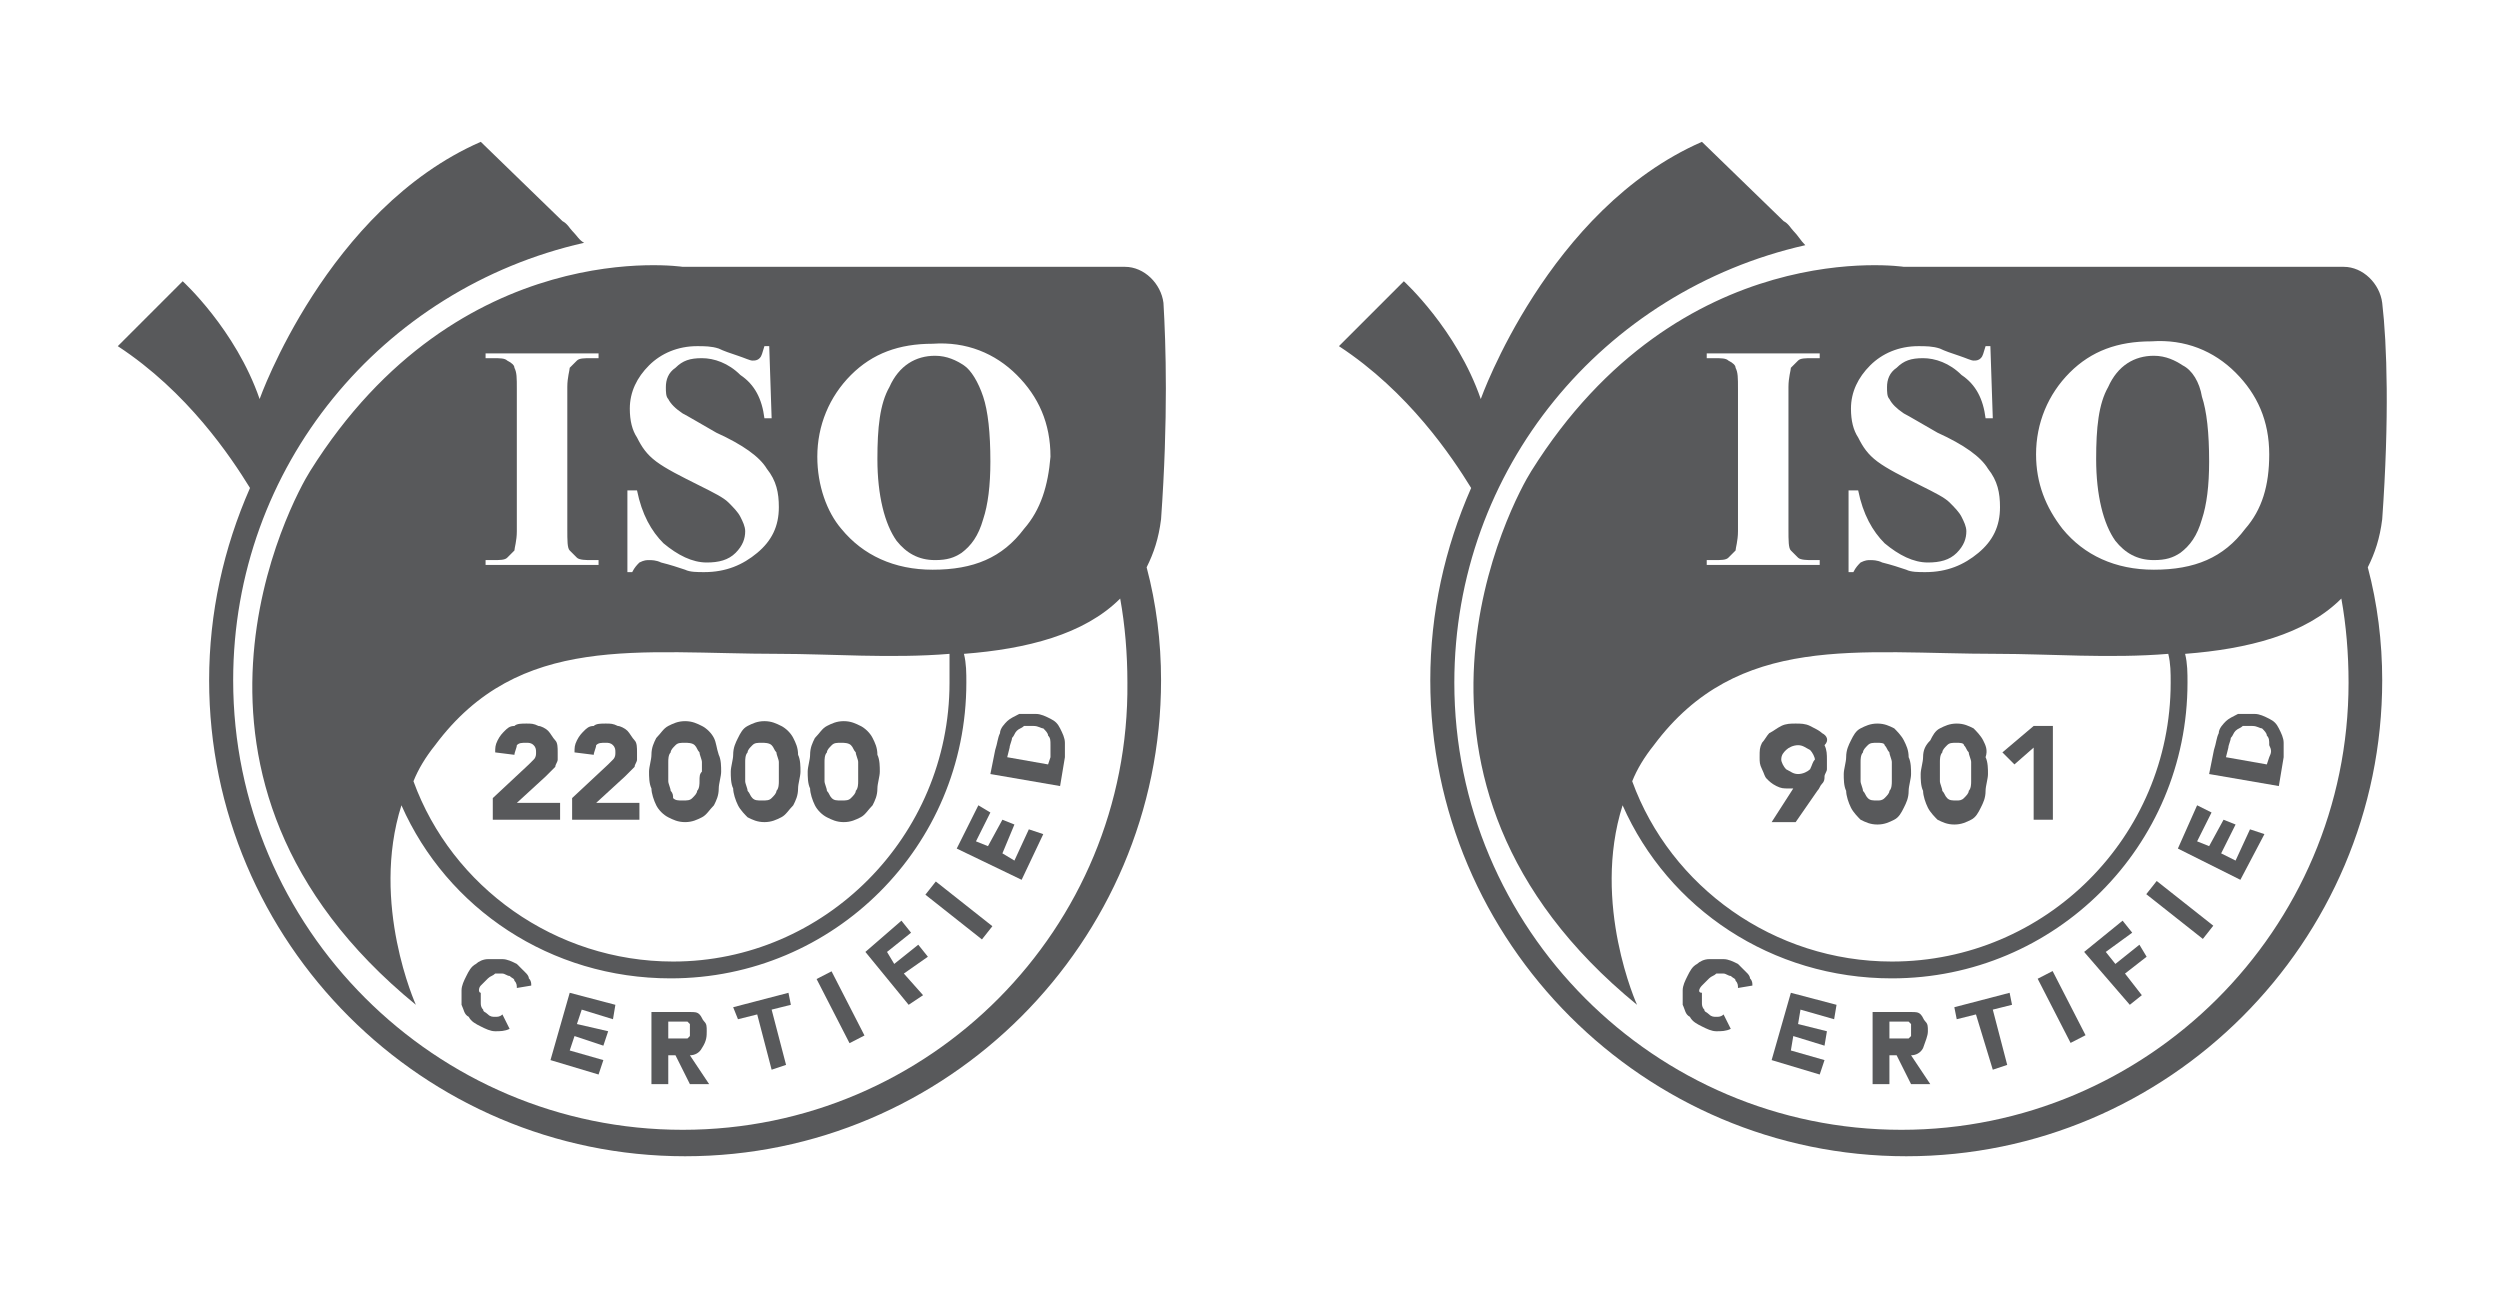<svg width="104" height="54" viewBox="0 0 104 54" fill="none" xmlns="http://www.w3.org/2000/svg">
<path d="M40.1 15.2C39.8 15 39.4 14.8 38.9 14.8C38.1 14.8 37.4 15.2 37 16.1C36.6 16.8 36.5 17.8 36.5 19.1C36.5 20.6 36.8 21.8 37.3 22.5C37.7 23 38.2 23.3 38.9 23.3C39.4 23.3 39.7 23.2 40 23C40.4 22.7 40.7 22.3 40.9 21.6C41.1 21 41.2 20.2 41.2 19.2C41.2 18 41.1 17.1 40.9 16.5C40.7 15.9 40.4 15.4 40.1 15.2Z" fill="#58595B"/>
<path d="M48.4 12.6C48.3 11.8 47.6 11.1 46.8 11.1H28.4C28.4 11.1 19.1 9.7 12.9 19.6C12.2 20.7 5.8 32.4 17.3 41.8C17.3 41.8 15.4 37.6 16.7 33.5C18.6 37.8 22.9 40.7 27.9 40.7C34.7 40.7 40.2 35.2 40.2 28.4C40.2 28 40.2 27.6 40.1 27.2C42.7 27 45.1 26.4 46.6 24.9C46.8 26 46.9 27.2 46.9 28.4C47 38.6 38.7 47 28.4 47C18.1 47 9.7 38.6 9.7 28.3C9.7 19.4 15.9 12 24.3 10.1C24.1 10 24 9.8 23.8 9.6C23.7 9.5 23.6 9.3 23.4 9.2L20 5.9C13.6 8.7 10.8 16.6 10.8 16.6C9.8 13.7 7.6 11.7 7.6 11.7L4.9 14.4C7.8 16.3 9.6 19 10.4 20.3C9.3 22.8 8.7 25.5 8.7 28.3C8.7 39.2 17.6 48.1 28.5 48.1C39.4 48.1 48.3 39.2 48.3 28.3C48.3 26.7 48.1 25.1 47.7 23.6C48 23 48.2 22.4 48.3 21.6C48.6 17.4 48.5 14.3 48.4 12.6ZM26.3 20.4H26.5C26.7 21.4 27.1 22.1 27.6 22.6C28.2 23.1 28.8 23.4 29.4 23.4C29.9 23.4 30.3 23.3 30.6 23C30.9 22.7 31 22.4 31 22.1C31 21.9 30.9 21.7 30.8 21.5C30.7 21.3 30.5 21.1 30.3 20.9C30.1 20.7 29.7 20.5 29.1 20.2C28.3 19.8 27.7 19.5 27.3 19.2C26.9 18.9 26.7 18.6 26.5 18.2C26.3 17.9 26.2 17.5 26.2 17C26.2 16.3 26.5 15.7 27 15.2C27.5 14.7 28.2 14.4 29 14.4C29.3 14.4 29.6 14.4 29.9 14.5C30.1 14.6 30.4 14.7 30.7 14.8C31 14.9 31.2 15 31.3 15C31.4 15 31.5 15 31.6 14.9C31.7 14.8 31.7 14.7 31.8 14.4H32L32.1 17.4H31.8C31.7 16.6 31.4 16 30.8 15.6C30.3 15.1 29.7 14.9 29.2 14.9C28.7 14.9 28.4 15 28.1 15.3C27.8 15.5 27.7 15.8 27.7 16.1C27.7 16.3 27.7 16.5 27.8 16.6C27.9 16.8 28.1 17 28.4 17.2C28.6 17.3 29.1 17.6 29.8 18C30.9 18.5 31.6 19 31.9 19.5C32.3 20 32.4 20.5 32.4 21.1C32.4 21.9 32.1 22.5 31.5 23C30.9 23.5 30.2 23.8 29.3 23.8C29 23.8 28.7 23.8 28.5 23.7C28.2 23.6 27.9 23.5 27.5 23.4C27.3 23.3 27.1 23.3 27 23.3C26.9 23.3 26.8 23.3 26.6 23.4C26.5 23.5 26.4 23.6 26.3 23.8H26.1V20.4H26.3ZM20.2 23.3H20.5C20.8 23.3 21 23.3 21.1 23.2C21.2 23.1 21.3 23 21.4 22.9C21.4 22.8 21.5 22.5 21.5 22.1V16.2C21.5 15.7 21.5 15.5 21.4 15.3C21.4 15.2 21.3 15.1 21.1 15C21 14.9 20.8 14.9 20.5 14.9H20.2V14.7H24.9V14.9H24.6C24.3 14.9 24.1 14.9 24 15C23.9 15.1 23.8 15.2 23.7 15.3C23.7 15.4 23.6 15.7 23.6 16.1V22C23.6 22.5 23.6 22.8 23.7 22.9C23.8 23 23.9 23.1 24 23.2C24.1 23.3 24.4 23.3 24.6 23.3H24.9V23.5H20.2V23.3ZM39.5 28.4C39.5 34.8 34.3 40 28 40C23.1 40 18.8 36.9 17.2 32.5C17.4 32 17.7 31.5 18.1 31C21.6 26.3 26.6 27.2 32.4 27.2C34.5 27.2 37.1 27.4 39.5 27.2C39.5 27.6 39.5 28 39.5 28.4ZM42.6 22C41.7 23.2 40.5 23.7 38.8 23.7C37.2 23.7 35.9 23.1 35 22C34.4 21.3 34 20.2 34 19C34 17.7 34.5 16.5 35.4 15.6C36.3 14.7 37.4 14.3 38.8 14.3C40.2 14.2 41.4 14.7 42.3 15.6C43.2 16.5 43.7 17.6 43.7 19C43.6 20.2 43.3 21.2 42.6 22Z" fill="#58595B"/>
<path d="M22.7 32.3C22.8 32.2 22.8 32.2 22.9 32.1C23 32 23 32 23.1 31.9C23.1 31.8 23.2 31.7 23.2 31.6C23.2 31.5 23.2 31.4 23.2 31.3C23.2 31.1 23.2 30.9 23.1 30.8C23 30.7 22.9 30.5 22.8 30.4C22.7 30.3 22.5 30.2 22.4 30.2C22.2 30.1 22.1 30.1 21.9 30.1C21.7 30.1 21.5 30.1 21.4 30.2C21.2 30.2 21.1 30.3 21 30.4C20.9 30.5 20.8 30.6 20.7 30.8C20.6 31 20.6 31.1 20.6 31.3L21.4 31.4C21.4 31.3 21.5 31.1 21.5 31C21.6 30.9 21.7 30.9 21.9 30.9C22 30.9 22.1 30.9 22.2 31C22.3 31.1 22.3 31.2 22.3 31.3C22.3 31.4 22.3 31.5 22.2 31.6C22.1 31.7 22 31.8 22 31.8L20.5 33.2V34.1H23.3V33.4H21.5L22.7 32.3Z" fill="#58595B"/>
<path d="M26 32.3C26.1 32.2 26.1 32.2 26.2 32.1C26.3 32 26.3 32 26.4 31.9C26.4 31.8 26.5 31.7 26.5 31.6C26.5 31.5 26.5 31.4 26.5 31.3C26.5 31.1 26.5 30.9 26.4 30.8C26.3 30.7 26.2 30.5 26.1 30.4C26 30.3 25.8 30.2 25.7 30.2C25.5 30.1 25.4 30.1 25.2 30.1C25 30.1 24.8 30.1 24.7 30.2C24.5 30.2 24.4 30.3 24.3 30.4C24.2 30.5 24.1 30.6 24 30.8C23.9 31 23.9 31.1 23.9 31.3L24.7 31.4C24.7 31.3 24.8 31.1 24.8 31C24.9 30.9 25 30.9 25.2 30.9C25.3 30.9 25.4 30.9 25.5 31C25.6 31.1 25.6 31.2 25.6 31.3C25.6 31.4 25.6 31.5 25.5 31.6C25.4 31.7 25.3 31.8 25.3 31.8L23.8 33.2V34.1H26.6V33.4H24.8L26 32.3Z" fill="#58595B"/>
<path d="M29.7 30.7C29.6 30.5 29.4 30.3 29.2 30.2C29 30.1 28.8 30 28.5 30C28.2 30 28 30.1 27.8 30.2C27.6 30.3 27.5 30.5 27.3 30.7C27.2 30.9 27.1 31.1 27.1 31.4C27.1 31.6 27 31.9 27 32.1C27 32.3 27 32.6 27.1 32.8C27.1 33 27.2 33.3 27.3 33.5C27.4 33.7 27.6 33.9 27.8 34C28 34.1 28.2 34.2 28.5 34.2C28.8 34.2 29 34.1 29.2 34C29.4 33.9 29.5 33.7 29.7 33.5C29.8 33.3 29.9 33.1 29.9 32.8C29.9 32.6 30 32.3 30 32.1C30 31.9 30 31.6 29.9 31.4C29.8 31.1 29.8 30.9 29.7 30.7ZM29.1 32.5C29.1 32.6 29.1 32.8 29 32.9C29 33 28.9 33.1 28.8 33.2C28.7 33.3 28.6 33.3 28.4 33.3C28.2 33.3 28.1 33.3 28 33.2C28 33.1 28 33 27.9 32.9C27.9 32.8 27.8 32.6 27.8 32.5C27.8 32.4 27.8 32.2 27.8 32.1C27.8 32 27.8 31.9 27.8 31.7C27.8 31.6 27.8 31.4 27.9 31.3C27.9 31.2 28 31.1 28.1 31C28.2 30.9 28.3 30.9 28.5 30.9C28.6 30.9 28.8 30.9 28.9 31C29 31.1 29 31.2 29.1 31.3C29.1 31.4 29.2 31.6 29.2 31.7C29.2 31.8 29.2 32 29.2 32.1C29.1 32.2 29.1 32.3 29.1 32.5Z" fill="#58595B"/>
<path d="M33 30.7C32.9 30.5 32.7 30.3 32.5 30.2C32.3 30.1 32.1 30 31.8 30C31.5 30 31.3 30.1 31.1 30.2C30.9 30.3 30.8 30.5 30.7 30.7C30.6 30.9 30.5 31.1 30.5 31.4C30.5 31.6 30.4 31.9 30.4 32.1C30.4 32.3 30.4 32.6 30.5 32.8C30.5 33 30.6 33.3 30.7 33.5C30.8 33.7 31 33.9 31.1 34C31.3 34.1 31.5 34.2 31.8 34.2C32.1 34.2 32.3 34.1 32.5 34C32.7 33.9 32.8 33.7 33 33.5C33.1 33.3 33.2 33.1 33.2 32.8C33.2 32.6 33.3 32.3 33.3 32.1C33.3 31.9 33.3 31.6 33.2 31.4C33.2 31.1 33.1 30.9 33 30.7ZM32.4 32.5C32.4 32.6 32.4 32.8 32.3 32.9C32.3 33 32.2 33.1 32.1 33.2C32 33.3 31.9 33.3 31.7 33.3C31.5 33.3 31.4 33.3 31.3 33.2C31.2 33.1 31.2 33 31.1 32.9C31.1 32.8 31 32.6 31 32.5C31 32.4 31 32.2 31 32.1C31 32 31 31.9 31 31.7C31 31.6 31 31.4 31.1 31.3C31.1 31.2 31.2 31.1 31.3 31C31.4 30.9 31.5 30.9 31.7 30.9C31.8 30.9 32 30.9 32.1 31C32.2 31.1 32.2 31.2 32.3 31.3C32.3 31.4 32.4 31.6 32.4 31.7C32.4 31.8 32.4 32 32.4 32.1C32.4 32.2 32.4 32.3 32.4 32.5Z" fill="#58595B"/>
<path d="M36.3 30.7C36.2 30.5 36 30.3 35.8 30.2C35.6 30.1 35.4 30 35.1 30C34.8 30 34.6 30.1 34.4 30.2C34.2 30.3 34.1 30.5 33.9 30.7C33.8 30.9 33.7 31.1 33.7 31.4C33.7 31.6 33.6 31.9 33.6 32.1C33.6 32.3 33.6 32.6 33.7 32.8C33.7 33 33.8 33.3 33.9 33.5C34 33.7 34.2 33.9 34.4 34C34.6 34.1 34.8 34.2 35.1 34.2C35.4 34.2 35.6 34.1 35.8 34C36 33.9 36.1 33.7 36.3 33.5C36.4 33.3 36.5 33.1 36.5 32.8C36.5 32.6 36.6 32.3 36.6 32.1C36.6 31.9 36.6 31.6 36.5 31.4C36.5 31.1 36.4 30.9 36.3 30.7ZM35.7 32.5C35.7 32.6 35.7 32.8 35.6 32.9C35.6 33 35.5 33.1 35.4 33.2C35.3 33.3 35.2 33.3 35 33.3C34.8 33.3 34.7 33.3 34.6 33.2C34.5 33.1 34.5 33 34.4 32.9C34.4 32.8 34.3 32.6 34.3 32.5C34.3 32.4 34.3 32.2 34.3 32.1C34.3 32 34.3 31.9 34.3 31.7C34.3 31.6 34.3 31.4 34.4 31.3C34.4 31.2 34.5 31.1 34.6 31C34.7 30.9 34.8 30.9 35 30.9C35.1 30.9 35.3 30.9 35.4 31C35.5 31.1 35.5 31.2 35.6 31.3C35.6 31.4 35.7 31.6 35.7 31.7C35.7 31.8 35.7 32 35.7 32.1C35.7 32.2 35.7 32.3 35.7 32.5Z" fill="#58595B"/>
<path d="M20 41C20.1 40.9 20.2 40.8 20.3 40.7C20.4 40.6 20.5 40.6 20.6 40.5C20.7 40.5 20.8 40.5 20.9 40.5C21 40.5 21.1 40.6 21.2 40.6C21.3 40.7 21.4 40.7 21.4 40.8C21.5 40.9 21.5 41 21.5 41.1L22.1 41C22.1 40.9 22.1 40.8 22 40.7C22 40.6 21.9 40.5 21.9 40.5C21.8 40.4 21.8 40.4 21.7 40.3C21.6 40.2 21.6 40.2 21.5 40.1C21.3 40 21.1 39.9 20.9 39.9C20.7 39.9 20.5 39.9 20.3 39.9C20.1 39.9 19.9 40 19.8 40.1C19.6 40.2 19.5 40.4 19.4 40.6C19.3 40.8 19.2 41 19.2 41.2C19.2 41.4 19.2 41.6 19.2 41.8C19.3 42 19.3 42.2 19.5 42.3C19.6 42.5 19.8 42.6 20 42.7C20.2 42.8 20.4 42.9 20.6 42.9C20.8 42.9 21 42.9 21.2 42.8L20.9 42.2C20.8 42.3 20.7 42.3 20.6 42.3C20.5 42.3 20.4 42.3 20.3 42.2C20.2 42.1 20.1 42.1 20.1 42C20 41.9 20 41.8 20 41.7C20 41.6 20 41.5 20 41.3C19.9 41.3 19.9 41.1 20 41Z" fill="#58595B"/>
<path d="M25.5 42.4L25.6 41.8L23.7 41.3L22.9 44.1L24.9 44.7L25.1 44.1L23.7 43.7L23.9 43.1L25.1 43.5L25.3 42.9L24 42.6L24.2 42L25.5 42.4Z" fill="#58595B"/>
<path d="M29.4 42.9C29.4 42.7 29.4 42.6 29.3 42.5C29.2 42.4 29.2 42.3 29.1 42.2C29 42.1 28.9 42.1 28.7 42.1C28.6 42.1 28.4 42.1 28.3 42.1H27.1V45.1H27.8V43.9H28.1L28.7 45.1H29.5L28.7 43.9C28.9 43.9 29.1 43.8 29.2 43.6C29.4 43.3 29.4 43.1 29.4 42.9ZM28.7 43.1L28.6 43.2C28.5 43.2 28.5 43.2 28.4 43.2C28.3 43.2 28.3 43.2 28.2 43.2H27.8V42.5H28.2C28.3 42.5 28.3 42.5 28.4 42.5C28.5 42.5 28.5 42.5 28.6 42.5L28.7 42.6C28.7 42.6 28.7 42.7 28.7 42.8C28.7 43 28.7 43 28.7 43.1Z" fill="#58595B"/>
<path d="M32.8 41.3L30.5 41.9L30.7 42.4L31.5 42.2L32.1 44.5L32.7 44.3L32.1 42L32.9 41.8L32.8 41.3Z" fill="#58595B"/>
<path d="M34.593 40.407L33.97 40.727L35.34 43.396L35.962 43.076L34.593 40.407Z" fill="#58595B"/>
<path d="M37.5 38.3L36 39.6L37.8 41.8L38.4 41.4L37.6 40.5L38.6 39.8L38.2 39.3L37.2 40.1L36.9 39.6L37.9 38.8L37.5 38.3Z" fill="#58595B"/>
<path d="M38.93 36.67L38.496 37.219L40.849 39.08L41.283 38.53L38.93 36.67Z" fill="#58595B"/>
<path d="M39.8 35.3L42.5 36.6L43.4 34.7L42.8 34.5L42.2 35.8L41.7 35.5L42.2 34.3L41.7 34.1L41.1 35.2L40.6 35L41.2 33.8L40.7 33.5L39.8 35.3Z" fill="#58595B"/>
<path d="M44.3 31.5C44.3 31.3 44.3 31.1 44.3 30.9C44.3 30.7 44.2 30.5 44.1 30.3C44 30.1 43.9 30 43.7 29.9C43.5 29.8 43.3 29.7 43.1 29.7C42.8 29.7 42.6 29.7 42.4 29.7C42.2 29.8 42 29.9 41.9 30C41.8 30.1 41.6 30.3 41.6 30.5C41.5 30.7 41.5 30.9 41.4 31.2L41.2 32.2L44.1 32.7L44.3 31.5ZM43.7 31.5L43.6 31.8L41.9 31.5L42 31.1C42 31 42.1 30.8 42.1 30.7C42.2 30.6 42.2 30.5 42.3 30.4C42.4 30.3 42.5 30.3 42.6 30.2C42.7 30.2 42.8 30.2 43 30.2C43.2 30.2 43.3 30.3 43.4 30.3C43.5 30.4 43.6 30.5 43.6 30.6C43.7 30.7 43.7 30.8 43.7 31C43.7 31.2 43.7 31.3 43.7 31.5Z" fill="#58595B"/>
<path d="M90.8 15.2C90.5 15 90.1 14.8 89.6 14.8C88.8 14.8 88.1 15.2 87.7 16.1C87.3 16.8 87.2 17.8 87.2 19.1C87.2 20.6 87.5 21.8 88 22.5C88.4 23 88.9 23.3 89.6 23.3C90.1 23.3 90.4 23.2 90.7 23C91.1 22.7 91.4 22.3 91.6 21.6C91.8 21 91.9 20.2 91.9 19.2C91.9 18 91.8 17.1 91.6 16.5C91.5 15.9 91.2 15.4 90.8 15.2Z" fill="#58595B"/>
<path d="M99.1 12.6C99 11.8 98.3 11.1 97.5 11.1H79.2C79.2 11.1 69.9 9.7 63.7 19.6C63 20.7 56.6 32.4 68.1 41.8C68.1 41.8 66.2 37.6 67.5 33.5C69.4 37.8 73.7 40.7 78.7 40.7C85.5 40.7 91 35.2 91 28.4C91 28 91 27.6 90.9 27.2C93.5 27 95.9 26.4 97.4 24.9C97.6 26 97.7 27.2 97.7 28.4C97.7 38.7 89.3 47 79.1 47C68.8 47 60.5 38.6 60.5 28.4C60.5 19.5 66.7 12.1 75.1 10.2C74.9 10 74.8 9.8 74.6 9.6C74.5 9.5 74.4 9.3 74.2 9.2L70.8 5.9C64.4 8.7 61.6 16.6 61.6 16.6C60.6 13.7 58.4 11.7 58.4 11.7L55.7 14.4C58.6 16.3 60.4 19 61.2 20.3C60.1 22.8 59.5 25.5 59.5 28.3C59.5 39.2 68.4 48.1 79.3 48.1C90.2 48.1 99.1 39.2 99.1 28.3C99.1 26.7 98.9 25.1 98.5 23.6C98.8 23 99 22.4 99.1 21.6C99.4 17.4 99.3 14.3 99.1 12.6ZM77.1 20.4H77.3C77.5 21.4 77.9 22.1 78.4 22.6C79 23.1 79.6 23.4 80.2 23.4C80.7 23.4 81.1 23.3 81.4 23C81.7 22.7 81.8 22.4 81.8 22.1C81.8 21.9 81.7 21.7 81.6 21.5C81.5 21.3 81.3 21.1 81.1 20.9C80.9 20.7 80.5 20.5 79.9 20.2C79.1 19.8 78.5 19.5 78.1 19.2C77.7 18.9 77.5 18.6 77.3 18.2C77.1 17.9 77 17.5 77 17C77 16.3 77.3 15.7 77.8 15.2C78.3 14.7 79 14.4 79.8 14.4C80.1 14.4 80.4 14.4 80.7 14.5C80.9 14.6 81.2 14.7 81.5 14.8C81.8 14.9 82 15 82.1 15C82.2 15 82.3 15 82.4 14.9C82.5 14.8 82.5 14.7 82.6 14.4H82.8L82.9 17.4H82.6C82.5 16.6 82.2 16 81.6 15.6C81.1 15.1 80.5 14.9 80 14.9C79.5 14.9 79.2 15 78.9 15.3C78.6 15.5 78.5 15.8 78.5 16.1C78.5 16.3 78.5 16.5 78.6 16.6C78.7 16.8 78.9 17 79.2 17.2C79.4 17.3 79.9 17.6 80.6 18C81.7 18.5 82.4 19 82.7 19.5C83.1 20 83.2 20.5 83.2 21.1C83.2 21.9 82.9 22.5 82.3 23C81.7 23.5 81 23.8 80.1 23.8C79.8 23.8 79.5 23.8 79.3 23.7C79 23.6 78.7 23.5 78.3 23.4C78.1 23.3 77.9 23.3 77.8 23.3C77.7 23.3 77.6 23.3 77.4 23.4C77.3 23.5 77.2 23.6 77.1 23.8H76.9V20.4H77.1ZM71 23.3H71.3C71.6 23.3 71.8 23.3 71.9 23.2C72 23.1 72.1 23 72.2 22.9C72.2 22.8 72.3 22.5 72.3 22.1V16.2C72.3 15.7 72.3 15.5 72.2 15.3C72.2 15.2 72.1 15.1 71.9 15C71.8 14.9 71.6 14.9 71.3 14.9H71V14.7H75.7V14.9H75.4C75.1 14.9 74.9 14.9 74.8 15C74.7 15.1 74.6 15.2 74.5 15.3C74.5 15.4 74.4 15.7 74.4 16.1V22C74.4 22.5 74.4 22.8 74.5 22.9C74.6 23 74.7 23.1 74.8 23.2C74.9 23.3 75.2 23.3 75.4 23.3H75.7V23.5H71V23.3ZM90.3 28.4C90.3 34.8 85.1 40 78.7 40C73.8 40 69.5 36.9 67.9 32.5C68.1 32 68.4 31.5 68.8 31C72.3 26.3 77.3 27.2 83.1 27.2C85.2 27.2 87.8 27.4 90.2 27.2C90.3 27.6 90.3 28 90.3 28.4ZM93.4 22C92.5 23.2 91.3 23.7 89.6 23.7C88 23.7 86.7 23.1 85.8 22C85.1 21.1 84.7 20.1 84.7 18.9C84.7 17.6 85.2 16.4 86.1 15.5C87 14.6 88.1 14.2 89.5 14.2C90.9 14.1 92.1 14.6 93 15.5C93.9 16.4 94.4 17.5 94.4 18.9C94.4 20.2 94.1 21.2 93.4 22Z" fill="#58595B"/>
<path d="M70.8 41C70.9 40.9 71 40.8 71.1 40.7C71.2 40.6 71.3 40.6 71.4 40.5C71.5 40.5 71.6 40.5 71.7 40.5C71.8 40.5 71.9 40.6 72 40.6C72.1 40.7 72.2 40.7 72.2 40.8C72.3 40.9 72.3 41 72.3 41.1L72.9 41C72.9 40.9 72.9 40.8 72.8 40.7C72.8 40.6 72.7 40.5 72.7 40.5C72.6 40.4 72.6 40.4 72.5 40.3C72.4 40.2 72.4 40.2 72.3 40.1C72.1 40 71.9 39.9 71.7 39.9C71.5 39.9 71.3 39.9 71.1 39.9C70.9 39.9 70.7 40 70.6 40.1C70.4 40.2 70.3 40.4 70.2 40.6C70.1 40.8 70 41 70 41.2C70 41.4 70 41.6 70 41.8C70.1 42 70.1 42.2 70.3 42.3C70.4 42.5 70.6 42.6 70.8 42.7C71 42.8 71.2 42.9 71.4 42.9C71.6 42.9 71.8 42.9 72 42.8L71.7 42.2C71.6 42.3 71.5 42.3 71.4 42.3C71.3 42.3 71.2 42.3 71.1 42.2C71 42.1 70.9 42.1 70.9 42C70.8 41.9 70.8 41.8 70.8 41.7C70.8 41.6 70.8 41.5 70.8 41.3C70.6 41.3 70.7 41.1 70.8 41Z" fill="#58595B"/>
<path d="M76.3 42.4L76.4 41.8L74.5 41.3L73.7 44.1L75.7 44.7L75.9 44.1L74.5 43.7L74.6 43.1L75.9 43.5L76 42.9L74.8 42.6L74.9 42L76.3 42.4Z" fill="#58595B"/>
<path d="M80.2 42.9C80.2 42.7 80.2 42.6 80.1 42.5C80 42.4 80 42.3 79.9 42.2C79.8 42.1 79.7 42.1 79.5 42.1C79.4 42.1 79.2 42.1 79.1 42.1H77.9V45.1H78.6V43.9H78.9L79.5 45.1H80.3L79.5 43.9C79.7 43.9 79.9 43.8 80 43.6C80.1 43.3 80.2 43.1 80.2 42.9ZM79.5 43.1L79.4 43.2C79.3 43.2 79.3 43.2 79.2 43.2C79.1 43.2 79.1 43.2 79 43.2H78.6V42.5H79C79.1 42.5 79.1 42.5 79.2 42.5C79.3 42.5 79.3 42.5 79.4 42.5L79.5 42.6C79.5 42.6 79.5 42.7 79.5 42.8C79.5 43 79.5 43 79.5 43.1Z" fill="#58595B"/>
<path d="M83.6 41.3L81.3 41.9L81.4 42.4L82.2 42.2L82.9 44.5L83.5 44.3L82.9 42L83.7 41.8L83.6 41.3Z" fill="#58595B"/>
<path d="M85.389 40.396L84.767 40.716L86.136 43.385L86.759 43.065L85.389 40.396Z" fill="#58595B"/>
<path d="M88.3 38.3L86.7 39.6L88.6 41.8L89.1 41.4L88.4 40.5L89.3 39.8L89 39.3L88 40.1L87.6 39.6L88.7 38.8L88.3 38.3Z" fill="#58595B"/>
<path d="M89.719 36.649L89.285 37.198L91.639 39.059L92.073 38.509L89.719 36.649Z" fill="#58595B"/>
<path d="M90.6 35.3L93.2 36.6L94.2 34.7L93.6 34.5L93 35.8L92.4 35.5L93 34.3L92.5 34.1L91.9 35.2L91.4 35L92 33.8L91.4 33.5L90.6 35.3Z" fill="#58595B"/>
<path d="M95 31.5C95 31.3 95 31.1 95 30.9C95 30.7 94.9 30.5 94.8 30.3C94.7 30.1 94.6 30 94.4 29.9C94.2 29.8 94 29.7 93.8 29.7C93.5 29.7 93.3 29.7 93.1 29.7C92.9 29.8 92.7 29.9 92.6 30C92.5 30.1 92.3 30.3 92.3 30.5C92.2 30.7 92.2 30.9 92.1 31.2L91.9 32.2L94.8 32.7L95 31.5ZM94.4 31.5L94.3 31.8L92.6 31.5L92.7 31.1C92.7 31 92.8 30.8 92.8 30.7C92.9 30.6 92.9 30.5 93 30.4C93.1 30.3 93.2 30.3 93.3 30.2C93.4 30.2 93.5 30.2 93.7 30.2C93.9 30.2 94 30.3 94.1 30.3C94.2 30.4 94.3 30.5 94.3 30.6C94.4 30.7 94.4 30.8 94.4 31C94.5 31.2 94.5 31.3 94.4 31.5Z" fill="#58595B"/>
<path d="M75.8 30.5C75.7 30.4 75.5 30.3 75.3 30.2C75.1 30.1 74.9 30.1 74.7 30.1C74.5 30.1 74.3 30.1 74.1 30.2C73.9 30.3 73.8 30.4 73.6 30.5C73.5 30.6 73.4 30.8 73.3 30.9C73.2 31.1 73.2 31.2 73.2 31.5C73.2 31.7 73.2 31.8 73.3 32C73.4 32.2 73.4 32.3 73.5 32.4C73.6 32.5 73.7 32.6 73.9 32.7C74.1 32.8 74.2 32.8 74.4 32.8H74.5H74.6L73.7 34.2H74.7L75.6 32.9C75.7 32.8 75.7 32.7 75.8 32.6C75.9 32.5 75.9 32.4 75.9 32.3C75.9 32.2 76 32.1 76 32C76 31.9 76 31.8 76 31.6C76 31.4 76 31.2 75.9 31C76.1 30.8 76 30.6 75.8 30.5ZM75.3 32C75.2 32.1 75 32.2 74.8 32.2C74.6 32.2 74.5 32.1 74.3 32C74.2 31.9 74.1 31.7 74.1 31.6C74.1 31.4 74.2 31.3 74.3 31.2C74.4 31.1 74.6 31 74.8 31C75 31 75.1 31.1 75.3 31.2C75.4 31.3 75.5 31.5 75.5 31.6C75.4 31.7 75.4 31.8 75.3 32Z" fill="#58595B"/>
<path d="M79.2 30.8C79.1 30.6 78.9 30.4 78.8 30.3C78.6 30.2 78.4 30.1 78.1 30.1C77.8 30.1 77.6 30.2 77.4 30.3C77.2 30.4 77.1 30.6 77 30.8C76.9 31 76.8 31.2 76.8 31.5C76.8 31.7 76.7 32 76.7 32.2C76.7 32.4 76.7 32.7 76.8 32.9C76.8 33.1 76.9 33.4 77 33.6C77.1 33.8 77.3 34 77.4 34.1C77.6 34.2 77.8 34.3 78.1 34.3C78.4 34.3 78.6 34.2 78.8 34.1C79 34 79.1 33.8 79.2 33.6C79.3 33.4 79.4 33.2 79.4 32.9C79.4 32.7 79.5 32.4 79.5 32.2C79.5 32 79.5 31.7 79.4 31.5C79.4 31.2 79.3 31 79.2 30.8ZM78.7 32.5C78.7 32.6 78.7 32.8 78.6 32.9C78.6 33 78.5 33.1 78.4 33.2C78.3 33.3 78.2 33.3 78.1 33.3C77.9 33.3 77.8 33.3 77.7 33.2C77.6 33.1 77.6 33 77.5 32.9C77.5 32.8 77.4 32.6 77.4 32.5C77.4 32.4 77.4 32.2 77.4 32.1C77.4 32 77.4 31.9 77.4 31.7C77.4 31.6 77.4 31.4 77.5 31.3C77.5 31.2 77.6 31.1 77.7 31C77.8 30.9 77.9 30.9 78.1 30.9C78.2 30.9 78.4 30.9 78.4 31C78.5 31.1 78.5 31.2 78.6 31.3C78.6 31.4 78.7 31.6 78.7 31.7C78.7 31.8 78.7 32 78.7 32.1C78.7 32.3 78.7 32.4 78.7 32.5Z" fill="#58595B"/>
<path d="M82.5 30.8C82.4 30.6 82.2 30.4 82.1 30.3C81.9 30.2 81.7 30.1 81.4 30.1C81.1 30.1 80.9 30.2 80.7 30.3C80.5 30.4 80.4 30.6 80.3 30.8C80.1 31 80 31.2 80 31.5C80 31.7 79.9 32 79.9 32.2C79.9 32.4 79.9 32.7 80 32.9C80 33.1 80.1 33.4 80.2 33.6C80.3 33.8 80.5 34 80.6 34.1C80.8 34.2 81 34.3 81.3 34.3C81.6 34.3 81.8 34.2 82 34.1C82.2 34 82.3 33.8 82.4 33.6C82.5 33.4 82.6 33.2 82.6 32.9C82.6 32.7 82.7 32.4 82.7 32.2C82.7 32 82.7 31.7 82.6 31.5C82.7 31.2 82.6 31 82.5 30.8ZM82 32.5C82 32.6 82 32.8 81.9 32.9C81.9 33 81.8 33.1 81.7 33.2C81.6 33.3 81.5 33.3 81.4 33.3C81.2 33.3 81.1 33.3 81 33.2C80.9 33.1 80.9 33 80.8 32.9C80.8 32.8 80.7 32.6 80.7 32.5C80.7 32.4 80.7 32.2 80.7 32.1C80.7 32 80.7 31.9 80.7 31.7C80.7 31.6 80.7 31.4 80.8 31.3C80.8 31.2 80.9 31.1 81 31C81.1 30.9 81.2 30.9 81.4 30.9C81.5 30.9 81.7 30.9 81.7 31C81.8 31.1 81.8 31.2 81.9 31.3C81.9 31.4 82 31.6 82 31.7C82 31.8 82 32 82 32.1C82 32.3 82 32.4 82 32.5Z" fill="#58595B"/>
<path d="M83.3 31.3L83.8 31.8L84.6 31.1V34.1H85.4V30.2H84.6L83.3 31.3Z" fill="#58595B"/>
</svg>
